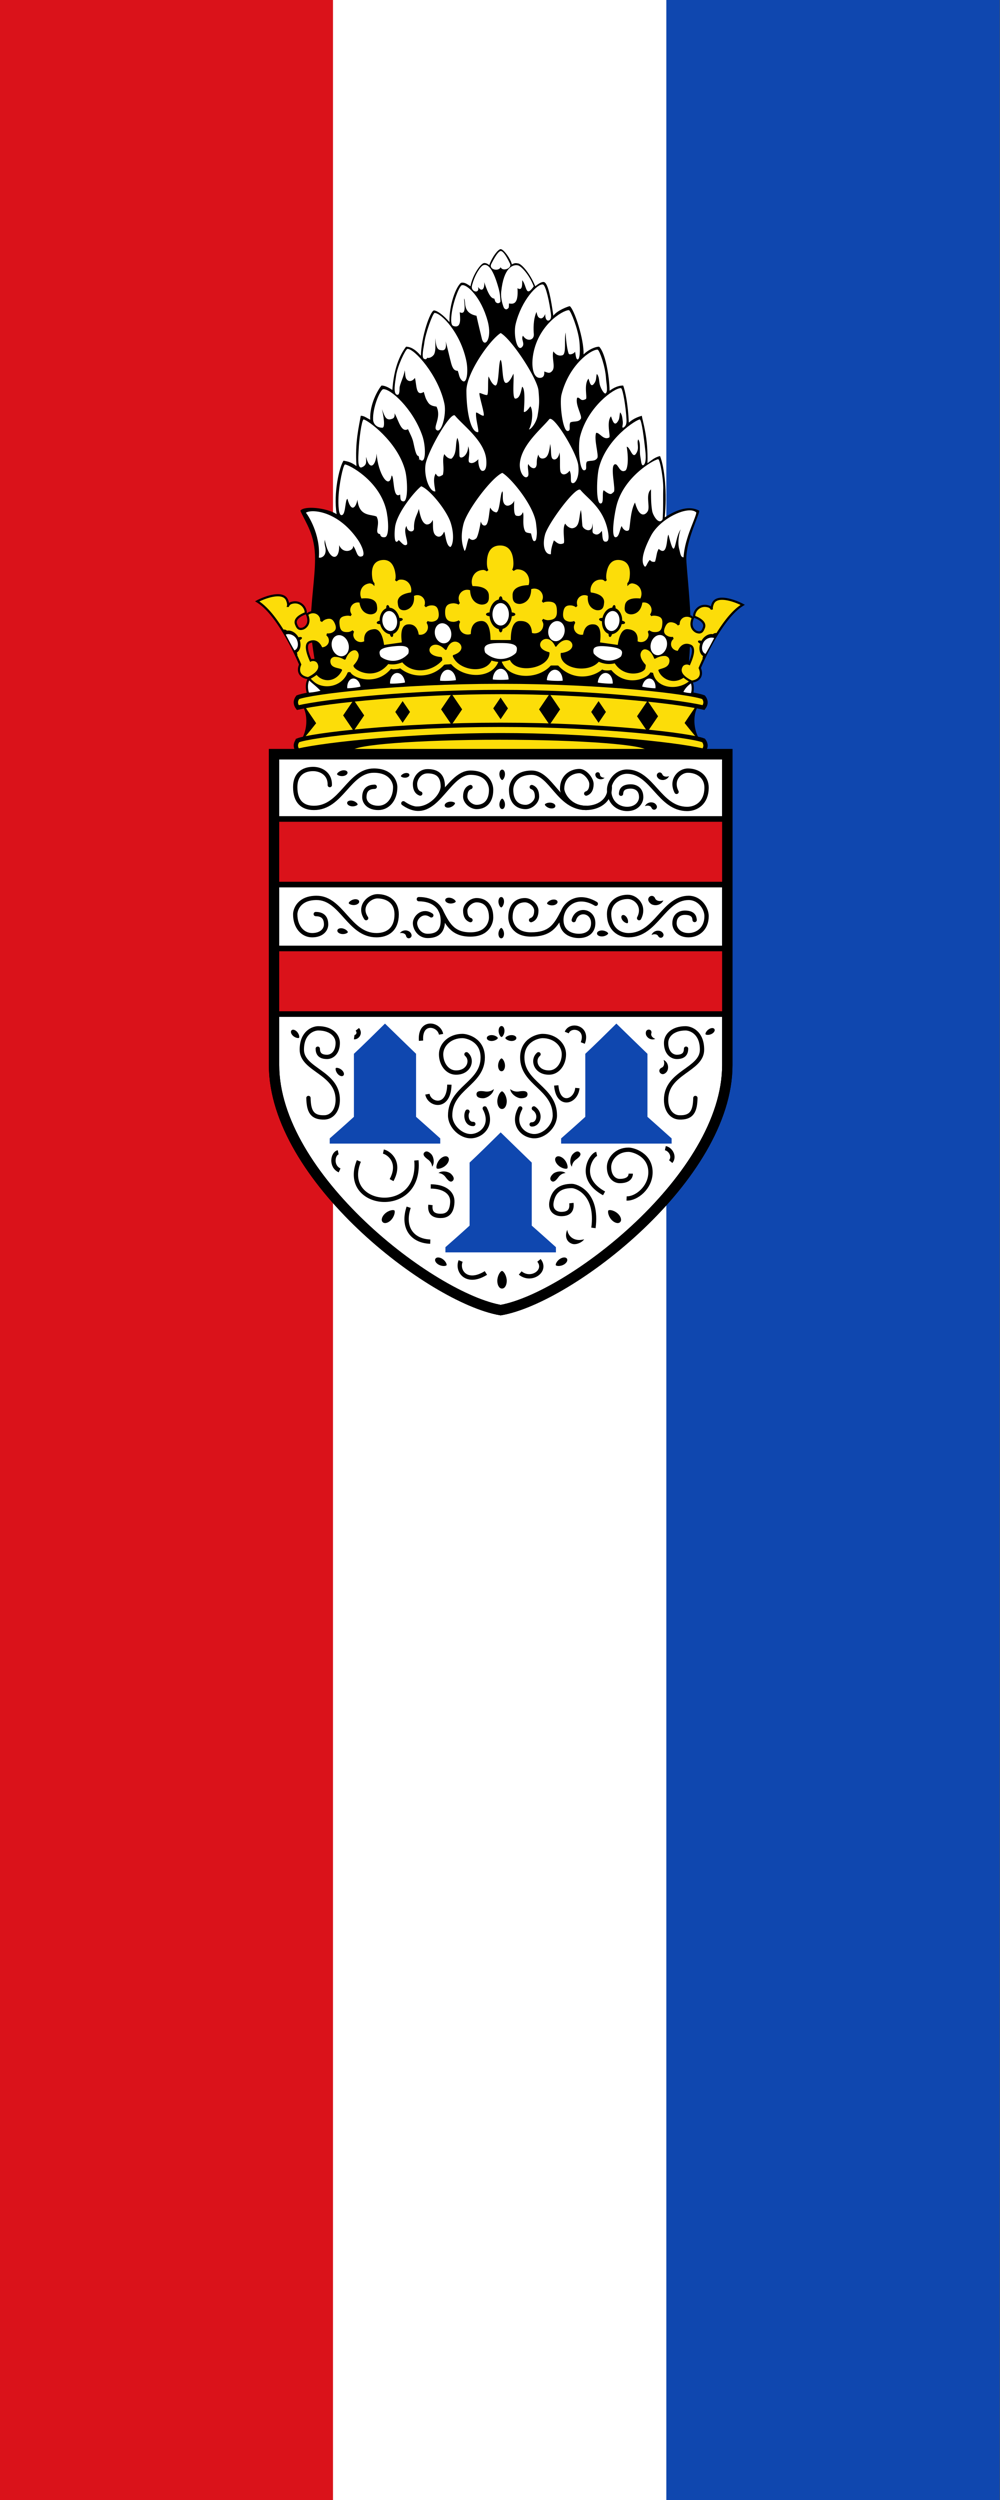 <svg xmlns="http://www.w3.org/2000/svg" width="200" height="500"><rect width="100%" height="100%" fill="#333333" stroke="none"/><defs><clipPath id="a" clipPathUnits="userSpaceOnUse"><path d="M93.071 643.465h53.859v113.386H93.071Z"/></clipPath></defs><path d="M-20836.602-21914.02h200v500h-200z" style="opacity:1;fill:#fff;stroke:none;stroke-width:2;stroke-linejoin:round" transform="matrix(1 0 0 1 20836.534 21914.02)"/><path d="M-20703.268-21914.02h66.667v500h-66.667z" style="opacity:1;fill:#0f47af;stroke:none;stroke-width:2;stroke-linejoin:round" transform="matrix(1 0 0 1 20836.534 21914.02)"/><path d="M-20836.602-21914.02h66.667v500h-66.667z" style="opacity:1;fill:#da121a;stroke:none;stroke-width:2;stroke-linejoin:round" transform="matrix(1 0 0 1 20836.534 21914.02)"/><g clip-path="url(#a)" transform="matrix(1.896 0 0 -1.896 -127.305 1484.179)"><path d="M100.833 708.703c0 2.524-.911 5.934-.911 8.197 0 2.262.456 4.969.456 6.94 0 2.57-.933 3.695-1.55 5.08.365.55 2.748.33 3.826-.363-.36 2.228.294 5.013.729 5.646.279-.068.716-.082 1.364-.573-.177 2.57.275 4.217.45 5.309.333 0 .589-.2 1-.424-.084 1.694.879 3.258 1.193 3.612.3 0 .69-.158 1.142-.472.154 2.233.752 3.646 1.445 4.57.4 0 .935-.215 1.562-.964.059 2.079.964 4.653 1.369 4.789.35 0 1.02-.508 1.648-1.234-.04 1.765.645 3.657 1.213 4.149.375.079.628-.126 1.002-.365.233 1.215 1.05 2.339 1.39 2.437.123.04.38-.017.593-.214.33.947.964 1.693 1.204 1.693.326-.01 1.08-1.071 1.178-1.612.379.214.519.106.637.106.359 0 1.298-1.067 1.828-2.41.233.165.633.49.908.448.466-.083.773-1.906 1.004-3.553.434.576 1.54.968 1.73 1.007.474-.326 1.515-3.48 1.458-5.095.447.45 1.17.818 1.642.818.648-.637 1.07-3.018 1.104-4.644.29.2.779.546 1.435.546.202-.546.515-1.958.592-3.912.5.444.999.61 1.37.724.117-.72.679-2.277.599-5.008.39.272.73.619 1.323.759.496-1.23.749-3.951.496-6.471 1.316.864 2.617 1.267 3.643.702.03-.402-1.366-3.06-1.366-5.081 0-.723.455-4.786.455-6.94 0-1.558-.21-6.907-.91-8.197-2.807.006-35.966.006-38.251 0" style="fill:#000;fill-opacity:1;fill-rule:evenodd;stroke:none"/><path d="M117.555 737.206c-.785-.008-1.211 2.261-1.211 4.375 0 1.851 2.43 5.324 3.614 6.085 1.184-.687 3.888-4.829 3.99-6.085.083-1.002.119-1.367-.098-2.643-.12-.7-.666-1.423-.91-1.448.449.831.41 2.188.142 2.444-.166-.269-.5-.665-.68-.589-.011.205.232 2.391-.177 2.66-.126-.424-.216-1.28-.744-1.26-.34.134-.082 2.302-.184 2.631-.155-.37-.466-.977-.772-.977-.45 0-.32 2.061-.567 2.437-.253-.196-.15-2.71-.56-2.71-.343.097-.576.667-.713.962-.117-.458.024-1.966-.181-1.966-.24 0-.627.205-.76.217-.186.001.626-2.4.393-2.4-.226 0-.603.344-.767.344-.107-.578.379-2.085.185-2.077M116.144 724.69c-.183.458-.489 1.317-.11 2.827.361 1.436 2.955 4.884 4.093 5.397.901-.513 3.343-3.453 3.563-5.342.093-.8.097-.974.073-1.213-.028-.278-.048-.662-.269-.646-.159 0-.241.403-.332.807-.294.073-.484.058-.609.206-.373.644-.083 1.73-.257 2.038-.128-.312-.279-.463-.692-.37-.339.108-.206 1.32-.222 1.589-.113-.366-.584-.606-.822-.513-.554.214-.3 1.189-.412 1.494-.252-.157-.262-2.222-.671-2.222-.344.078-.486.273-.623.509-.116-.366-.137-1.704-.485-1.87-.269-.095-.425.118-.506.41-.121-.735-.301-1.556-.475-1.777-.337-.295-.577-.16-.767.015-.159-.111-.312-1.358-.477-1.34M114.66 725.096c.253.19.444 1.214.03 2.539-.391 1.259-2.16 3.496-3.114 3.867-.69-.53-2.57-2.818-2.76-4.312-.091-.72-.095-2.031.38-1.366.26-.19.608-.76.893-.443.095.348-.443 1.428-.063 1.935.063-.704.805-.736.79-.253-.031 1.05.38 1.458.507 2.059.127-.601.285-1.487.798-1.646.19-.031.507.063.665.475.095-.475-.127-1.431.443-1.716.337-.168.6.095.759.475.136-.087.178-1.51.672-1.614M113.07 730.964c-.538-.127-1.22 1.416-1.044 2.792.168 1.309 2.633 5.647 3.108 5.204.823-1.013 3.108-2.665 3.298-4.603.077-.79-.065-1.272-.41-1.234-.286.032-.469.77-.413 1.234-.223-.232-.652-.578-.988-.316-.154.326.19.925-.095 1.684 0-1.083-.902-1.471-.918-.988-.03 1.02.008 1.304-.22 1.874-.254-.696 0-1.614-.602-2.191-.182-.064-.539.097-.767.475-.285-.57.032-1.424-.158-2.184-.443-.284-.538-.22-.76.127-.252-.443-.189-.956-.03-1.874M127.446 731.878c.3-.26.87.489.694 1.865-.168 1.308-2.575 5.283-3.05 4.84-.823-1.013-2.91-2.684-3.105-4.621-.104-1.027.543-1.821.849-1.4.166.228-.124 1.057.052 1.285.114-.321.628-.654.809-.27.155.333-.047.516.238 1.275.113-.53.53-.463.736-.342.352.208.455.912.507 1.452.156-.664.009-1.427.3-1.597.25-.144.61.11.685.716.114-.633-.015-1.804.125-2.094.208-.433.71-.191.933.156.258-.415.055-1.117.227-1.265M125.256 724.334c-.598-.072-.945.839-.62 2.059.306 1.16 3.258 5.162 3.733 4.727.8-.972 2.47-1.937 2.914-4.435.125-.707.05-1.086-.324-1.024-.308.05-.253.696-.33 1.139-.322-.443-.593-.493-.934-.232-.136.304.058.39-.073 1.045.09-1.207-1.006-.691-1.046-.257-.086.92-.057 1.098-.155 1.639-.233-.754-.075-1.781-.864-1.917-.204-.044-.579.129-.79.486-.365-.49.02-1.988-.18-2.083-.51-.221-.754.146-1.016.31-.138-.383-.315-.858-.315-1.457M135.156 723.03c-.622.658.226 2.433.657 3.25.997 1.892 3.997 3.228 4.778 2.458.023-.25-.598-1.595-.894-2.548-.204-.657-.362-1.2-.453-2.185-.317 0-.337.452-.453.87-.181.658-.042 1.577.159 2.085-.725-1.052-.521-3.68-1.292-.566-.226-.226-.045-2.401-1.03-1.495-.25-.453-.181-.634-.384-1.347a.464.464 0 0 0-.544.182c-.29-.276-.387-.793-.544-.703M132.1 726.122c-.546-.066-.146 2.442.08 3.338.795 3.142 4.086 4.916 4.404 4.894.204-.113.56-2.186.52-3.182-.026-.688.023-2.117-.067-3.159-.385-.657-1.005.411-1.088.838-.136.702-.136 1.596-.136 2.321-.611-.544-.068-1.823-.34-2.298-.252-.443-.893-.748-1.346.916-.544-.984-.5-2.784-.657-2.92-.227-.194-.59.022-.748.44-.21-.34-.25-1.143-.622-1.188" style="fill:#fff;fill-opacity:1;fill-rule:evenodd;stroke:none"/><path d="M130.515 729.682c-.546-.066-.421 2.857-.194 3.753.794 3.142 4.002 5.135 4.319 5.113.204-.114.433-2.016.577-3.29.077-.683.078-1.379-.227-1.546-.212-.027-.212.462-.295.89-.136.701.076 1.384-.222 1.847-.222-.388.195-.899-.25-1.526-.381-.539-.61.721-.971.75.25-1.544.045-2.416-.14-2.516-.61-.333-.752.75-1.098.666-.583-.138.145-2.753-.14-2.93-.221-.14-.221-.473-1.053.193-.21-.34.067-1.359-.306-1.404" style="fill:#fff;fill-opacity:1;fill-rule:evenodd;stroke:none"/><path d="M128.777 733.185c-.546-.066-.67 2.662-.444 3.558.794 3.142 3.625 5.152 4.32 5.113.203-.113.511-2.009.576-3.29.023-.435-.033-.712-.338-.879-.21-.028-.005.234-.056.666-.055.472-.083.722-.277.944-.112-.444-.007-.683-.322-1.066-.334-.405-.528.344-.639.65-.527-.639-.01-2.137-.194-2.238-.61-.333-1.03.572-1.377.49-.25-.684.3-2.356.128-2.644-.25-.416-.71-.222-1.099-.388-.209-.342.095-.87-.278-.916" style="fill:#fff;fill-opacity:1;fill-rule:evenodd;stroke:none"/><path d="M127.04 737.327c-.546-.067-.893 2.95-.666 3.847.794 3.142 3.125 4.78 3.819 4.74.204-.113.812-1.777.877-3.058.022-.435.25-1.404-.055-1.571-.211-.028-.588.695-.64 1.127-.054.472-.082.722-.276.944-.111-.444-.007-.683-.322-1.066-.333-.405-.444.26-.555.566-.528-.638-.094-2.054-.278-2.154-.611-.333-.57.22-.916.139-.25-.683.56-1.922.389-2.21-.25-.416-.711-.222-1.1-.388-.208-.341.096-.871-.277-.916" style="fill:#fff;fill-opacity:1;fill-rule:evenodd;stroke:none"/><path d="M124.164 742.939c-.777-.084-.971 1.138-.805 2.293.463 3.207 3.105 4.839 3.8 4.849.211-.099.936-1.938 1.091-3.212.052-.432.154-1.8-.139-1.987-.209-.043-.225.394-.305.821-.091-.218-.609-.404-.683-.194-.167.472-.304 1.601-.31 2.213-.191-.689.12-2.285-.356-2.407-.216-.055-.583-.083-.944.416-.189-.649.22-1.602-.083-2.015-.306-.416-.555-.195-.878-.111.028-.25.007-.624-.388-.666" style="fill:#fff;fill-opacity:1;fill-rule:evenodd;stroke:none"/><path d="M122.27 746.26c-.55-.778-1.005 1.214-.732 2.349.61 2.542 2.338 4.313 2.881 4.173.3-.078.69-1.875.844-3.148.052-.433-.082-.603-.25-.655-.208-.042-.373.213-.353.695-.09-.22-.262-.496-.482-.462-.26.04-.359.25-.442.683-.362-.824-.324-1.848-.282-2.33.061-.682-.723-.863-1.145-.18-.24-.362.201-.784-.04-1.125" style="fill:#fff;fill-opacity:1;fill-rule:evenodd;stroke:none"/><path d="M120.693 750.228c-.124-.128-.34-.064-.43.18-.053.143-.325.852-.25 1.6.26 2.601 1.253 2.926 1.796 2.786.3-.077 1.156-.94 1.638-2.205-.871-1.242-.71 0-1.21.651-.031-.29.08-1.216-.506-.845.106-1.606-.361-1.719-.893-1.606-.016-.564-.05-.462-.145-.56M119.529 750.852c.129-.096.427-.027.403.206-.026.268-.017.687-.198 1.34-.668 2.408-1.27 2.564-1.625 2.417-.258-.107-.881-.948-1.182-2.16-.158-.639.838-.927.65-.122.402-.644.718-.143.644.505.478-1.478.794-1.73 1.065-1.74.113-.387.144-.372.243-.446" style="fill:#fff;fill-opacity:1;fill-rule:evenodd;stroke:none"/><path d="M117.963 747.102c.248-1.087 1.15-.124.621 1.825-.683 2.524-2.183 3.922-2.725 3.78-.3-.076-1.12-2.232-1.12-3.653 0-.436.082-.603.25-.655.901-.28.672.977.652 1.46.777-.373.435 1.048.466 1.452.217-.342-.217-1.514 1.297-1.825.248-1.118.466-1.976.56-2.384" style="fill:#fff;fill-opacity:1;fill-rule:evenodd;stroke:none"/><path d="M115.848 742.682c.542-.563.724.924.483 2.065-.635 3.002-2.65 5.02-3.345 5.042-.213-.096-.968-2.158-1.09-3.203-.05-.433-.332-1.497-.017-1.647.218-.104.242-.004.338.117.298-.095.67.216.747.425.175.469.08 1.027.097 1.639.06-.747.161-1.265.626-1.265.073 0 .64-.193.47.939.178-.651.437-1.798.571-2.293.168-.626.361-.82.698-.82.145-.325.121-.686.422-1M113.15 737.472c.543-.564 1.114 1.594.872 2.736-.634 3-3.18 5.837-3.912 5.785-.213-.095-1.071-1.856-1.193-2.902-.051-.432-.384-1.925.157-1.943.24-.007.21.56.217.715.018.419.488 1.28.54 1.873.088-.348-.017-.875.366-1.088.157-.087.436-.088.715.279.19-.662.07-2.03.932-1.472.174-.568.17-.676.453-1.108.244-.374.61-.392.889-.445.54-1.071-.336-2.117-.035-2.43" style="fill:#fff;fill-opacity:1;fill-rule:evenodd;stroke:none"/><path d="M111.482 734.285c.606-.493.597 1.423.219 2.527-.996 2.901-3.44 5.063-4.161 4.922-.337-.15-1.093-1.936-1.04-3.209.017-.435.37-.849.977-.849.339 0 .113 1.31-.044 1.955.26-.662.39-1.244 1.02-1.034.129.043.368.098.315.603.44-.802.702-2.082 1.412-1.676.242-.542.455-.908.558-1.368.175-.78.286-1.459.569-1.477.219-.864-.162-.12.175-.394" style="fill:#fff;fill-opacity:1;fill-rule:evenodd;stroke:none"/><path d="M109.683 729.905c.546-.067.439 2.311.213 3.208-.794 3.142-4.088 5.457-4.405 5.434-.204-.113-.47-2.068-.523-3.35-.031-.718-.131-1.912.364-1.689.607.273.395.698.425 1.093.395-1.579 1.052-.892 1.113.353.15-2.156 1.336-3.926 1.579-2.327.304.03.09-2.57.9-1.993.06-.365-.04-.684.334-.729M107.72 726.123c.548.047.378 2.046.152 2.942-.794 3.142-4.027 4.76-4.344 4.736-.204-.113-.621-2.129-.675-3.41-.031-.719-.033-2.194.425-1.903.334.213.273 1.617.516 1.688.414-1.518.9-.91 1.052-.09.185-1.794 1.356-1.51 2.009-1.772.479-.784-.31-1.796.379-1.857.06-.365.357-.345.486-.334M105.358 724.12c.303.126.051.988-.474 1.749-2.152 3.12-4.95 3.23-5.473 2.838.198-.198 1.565-2.281 1.367-4.733.238-.06.737.129.717.822-.01.396-.173.524-.09 1.069.395-2.26 1.583-2.351 1.511-.57.442-1.034 1.595-.572 1.47-.074.4-.448.371-1.347.972-1.1M120.946 754.978c-.543 1.144-.835 1.339-.974 1.339s-.425-.207-1.005-1.363c-.295-.588.757-.844.99-.345.2-.5 1.218-.114.99.368" style="fill:#fff;fill-opacity:1;fill-rule:evenodd;stroke:none"/><path d="M98.448 703.665c0 1.241 9.582 2.248 21.402 2.248s21.402-1.007 21.402-2.248c0-1.242-9.582-2.248-21.402-2.248s-21.402 1.006-21.402 2.248" style="fill:#000;fill-opacity:1;fill-rule:nonzero;stroke:none"/><path d="M98.448 703.665c0 1.241 9.582 2.248 21.402 2.248s21.402-1.007 21.402-2.248c0-1.242-9.582-2.248-21.402-2.248s-21.402 1.006-21.402 2.248z" style="fill:none;stroke:#000;stroke-width:.321;stroke-linecap:butt;stroke-linejoin:miter;stroke-miterlimit:3.864;stroke-dasharray:none;stroke-opacity:1"/><path d="M104.248 703.665c0 .662 6.985 1.198 15.602 1.198 8.616 0 15.602-.536 15.602-1.198 0-.662-6.986-1.198-15.602-1.198-8.617 0-15.602.536-15.602 1.198" style="fill:#fcdd09;fill-opacity:1;fill-rule:nonzero;stroke:none"/><path d="M104.248 703.665c0 .662 6.985 1.198 15.602 1.198 8.616 0 15.602-.536 15.602-1.198 0-.662-6.986-1.198-15.602-1.198-8.617 0-15.602.536-15.602 1.198z" style="fill:none;stroke:#000;stroke-width:.2;stroke-linecap:butt;stroke-linejoin:miter;stroke-miterlimit:3.864;stroke-dasharray:none;stroke-opacity:1"/><path d="M119.958 710.349c9.107 0 20.728-1.403 21.175-1.464-1.139-.841-1.139-3.28 0-4.553-1.139.54-13.889 1.463-21.175 1.463-7.286 0-18.215-.923-21.174-1.463 1.138 1.463.965 3.712 0 4.492 1.138.515 13.889 1.525 21.174 1.525" style="fill:#fcdd09;fill-opacity:1;fill-rule:evenodd;stroke:none"/><path d="M119.958 710.349c9.107 0 20.728-1.403 21.175-1.464-1.139-.841-1.139-3.28 0-4.553-1.139.54-13.889 1.463-21.175 1.463-7.286 0-18.215-.923-21.174-1.463 1.138 1.463.965 3.712 0 4.492 1.138.515 13.889 1.525 21.174 1.525z" style="fill:none;stroke:#000;stroke-width:.228;stroke-linecap:butt;stroke-linejoin:miter;stroke-miterlimit:3.864;stroke-dasharray:none;stroke-opacity:1"/><path d="M98.556 709.243c1.366.546 10.474 1.648 21.402 1.648 10.929 0 20.036-1.102 21.404-1.648.272-.36.272-.722-.001-1.087-3.153.728-12.295 1.642-21.403 1.642-9.107 0-18.215-.914-21.402-1.642-.271.365-.271.726 0 1.087" style="fill:#fcdd09;fill-opacity:1;fill-rule:evenodd;stroke:none"/><path d="M98.556 709.243c1.366.546 10.474 1.648 21.402 1.648 10.929 0 20.036-1.102 21.404-1.648.272-.36.272-.722-.001-1.087-3.153.728-12.295 1.642-21.403 1.642-9.107 0-18.215-.914-21.402-1.642-.271.365-.271.726 0 1.087z" style="fill:none;stroke:#000;stroke-width:.455;stroke-linecap:butt;stroke-linejoin:miter;stroke-miterlimit:3.864;stroke-dasharray:none;stroke-opacity:1"/><path d="M98.556 704.69c1.366.546 10.474 1.647 21.402 1.647 10.929 0 20.036-1.1 21.404-1.648.272-.36.272-.722-.001-1.087-3.153.73-12.295 1.642-21.403 1.642-9.107 0-18.215-.913-21.402-1.642-.271.365-.271.726 0 1.087" style="fill:#fcdd09;fill-opacity:1;fill-rule:evenodd;stroke:none"/><path d="M98.556 704.69c1.366.546 10.474 1.647 21.402 1.647 10.929 0 20.036-1.1 21.404-1.648.272-.36.272-.722-.001-1.087-3.153.73-12.295 1.642-21.403 1.642-9.107 0-18.215-.913-21.402-1.642-.271.365-.271.726 0 1.087z" style="fill:none;stroke:#000;stroke-width:.455;stroke-linecap:butt;stroke-linejoin:miter;stroke-miterlimit:3.864;stroke-dasharray:none;stroke-opacity:1"/><path d="m119.174 708.072.776 1.143.776-1.143-.776-1.143zM129.508 707.694l.776 1.143.776-1.143-.776-1.143zM134.342 707.239l1.109 1.633 1.109-1.633-1.11-1.633zM113.674 707.968l1.11 1.633 1.108-1.633-1.109-1.633zM108.84 707.694l.776 1.143.776-1.143-.776-1.143zM103.34 707.33l1.11 1.633 1.109-1.633-1.11-1.633zM100.493 706.505s-.796-1.008-1.333-1.633c.537 1.092.682 2.097.116 3.429.74-1.076 1.217-1.797 1.217-1.797M139.357 706.53s.705 1.073 1.186 1.743c-.44-1.135-.497-2.15.183-3.426-.83 1.007-1.37 1.683-1.37 1.683M124.008 707.968l1.11 1.633 1.108-1.633-1.109-1.633z" style="fill:#000;fill-opacity:1;fill-rule:evenodd;stroke:none"/><path d="M100.566 711.76a5.992 5.992 0 0 0-.807-.515c.985-1.456 3.434-1.226 4.15.537.065.002.055-.017.123.004.392-.687 2.84-1.477 4.394.335.108-.08.722-.024.911.053a3.464 3.464 0 0 1 4.72.391c.242.043.403.017.622.06 1.466-1.606 4.535-1.569 5.186.445-.326.02-.803.117-.93.197-.55-1.475-3.317-1.125-3.916.33 2.155.705-.066 2.8-.856.755-1.552 1.613-2.949-.807-.51-.974.033-.17.012-.088.028-.194-1.082-1.2-3.085-1.372-4.065-.12-.575-.233-1.02-.296-1.564-.194-1.42-1.826-3.449-.669-3.508-.303.378.401.578.823.55 1.16-.02.231-.217.643-.62.586-.529-.074-.835-.64-.97-.989-.512.28-.789.293-1.104.298-.3-.06-.574-.27-.512-.707.097-.69.885-.666 1.22-.815-.597-1.162-1.91-1.215-2.542-.34" style="fill:#fcdd09;fill-opacity:1;fill-rule:evenodd;stroke:none"/><path d="M100.566 711.76a5.992 5.992 0 0 0-.807-.515c.985-1.456 3.434-1.226 4.15.537.065.002.055-.017.123.004.392-.687 2.84-1.477 4.394.335.108-.08.722-.024.911.053a3.464 3.464 0 0 1 4.72.391c.242.043.403.017.622.06 1.466-1.606 4.535-1.569 5.186.445-.326.02-.803.117-.93.197-.55-1.475-3.317-1.125-3.916.33 2.155.705-.066 2.8-.856.755-1.552 1.613-2.949-.807-.51-.974.033-.17.012-.088.028-.194-1.082-1.2-3.085-1.372-4.065-.12-.575-.233-1.02-.296-1.564-.194-1.42-1.826-3.449-.669-3.508-.303.378.401.578.823.55 1.16-.02.231-.217.643-.62.586-.529-.074-.835-.64-.97-.989-.512.28-.789.293-1.104.298-.3-.06-.574-.27-.512-.707.097-.69.885-.666 1.22-.815-.597-1.162-1.91-1.215-2.542-.34z" style="fill:none;stroke:#000;stroke-width:.228;stroke-linecap:butt;stroke-linejoin:round;stroke-miterlimit:3.864;stroke-dasharray:none;stroke-opacity:1"/><path d="M139.3 711.442c.228-.205.467-.33.66-.5-1.224-1.13-3.636-.894-3.991.808-.074.012-.105.02-.178.035-.356-.703-2.644-1.566-4.198.247-.25-.067-.784-.05-.911.053-.945-.8-3.058-1.29-4.697.43-.248 0-.488 0-.704-.002-1.465-1.606-4.672-1.458-5.323.557.326.02.89.148 1.018.227.547-1.559 4.052-.959 4.052.63-2.2.552-.18 2.716.75.733 1.36 1.842 3.013-.49.593-.826 0-.202-.004.173-.004-.07 0-1.503 2.939-1.922 3.919-.67a2.436 2.436 0 0 1 1.74-.178c1.036-1.669 3.12-1.052 3.12-.538.017.095.036.112.033.251-.38.401-.578.824-.55 1.16.02.231.217.644.622.587.527-.075.833-.64.968-.989.51.28.789.292 1.104.297.3-.059.573-.269.512-.707-.097-.69-.825-.739-1.16-.888.269-.79 1.484-1.522 2.625-.648" style="fill:#fcdd09;fill-opacity:1;fill-rule:evenodd;stroke:none"/><path d="M139.3 711.442c.228-.205.467-.33.66-.5-1.224-1.13-3.636-.894-3.991.808-.074.012-.105.02-.178.035-.356-.703-2.644-1.566-4.198.247-.25-.067-.784-.05-.911.053-.945-.8-3.058-1.29-4.697.43-.248 0-.488 0-.704-.002-1.465-1.606-4.672-1.458-5.323.557.326.02.89.148 1.018.227.547-1.559 4.052-.959 4.052.63-2.2.552-.18 2.716.75.733 1.36 1.842 3.013-.49.593-.826 0-.202-.004.173-.004-.07 0-1.503 2.939-1.922 3.919-.67a2.436 2.436 0 0 1 1.74-.178c1.036-1.669 3.12-1.052 3.12-.538.017.095.036.112.033.251-.38.401-.578.824-.55 1.16.02.231.217.644.622.587.527-.075.833-.64.968-.989.51.28.789.292 1.104.297.3-.059.573-.269.512-.707-.097-.69-.825-.739-1.16-.888.269-.79 1.484-1.522 2.625-.648z" style="fill:none;stroke:#000;stroke-width:.161;stroke-linecap:butt;stroke-linejoin:round;stroke-miterlimit:3.864;stroke-dasharray:none;stroke-opacity:1"/><path d="M118.137 714.442c.09.547.866.636 1.821.636.957 0 1.73-.09 1.822-.636a1.12 1.12 0 0 0-.092-.547c-.058-.12-.73-.727-1.73-.727-1.005 0-1.697.66-1.73.727a1.135 1.135 0 0 0-.091.547" style="fill:#fff;fill-opacity:1;fill-rule:evenodd;stroke:none"/><path d="M118.137 714.442c.09.547.866.636 1.821.636.957 0 1.73-.09 1.822-.636a1.12 1.12 0 0 0-.092-.547c-.058-.12-.73-.727-1.73-.727-1.005 0-1.697.66-1.73.727a1.135 1.135 0 0 0-.091.547z" style="fill:none;stroke:#000;stroke-width:.228;stroke-linecap:butt;stroke-linejoin:miter;stroke-miterlimit:3.864;stroke-dasharray:none;stroke-opacity:1"/><path d="M117.954 717.172c-.273 0-1.05-.046-1.029-1.323-.477-.273-1.446-.025-1.464.967 0 .062.058.381.147.462-.164-.137-.54-.192-.565-.192-.856-.015-1.05.511-1.059 1.074-.01.62.165 1.096 1.021 1.111.051.001.414-.033.578-.172-.095.076-.169.434-.17.496a1.021 1.021 0 0 0 1.43 1.016c.024-1.453 1.091-1.48 1.131-1.479.69.021.63.521.623.85-.008.445-.389.893-1.673.871-.347.632-.034 1.913 1.226 1.935.08.001.324-.08.426-.197-.174.217-.183.714-.183.747-.025 1.42.593 2.015 1.475 2.03.881.015 1.523-.558 1.548-1.977.001-.067.01-.537-.162-.756.1.122.348.213.426.214 1.26.022 1.616-1.247 1.291-1.89-1.284-.023-1.65-.485-1.642-.929.006-.329-.038-.83.652-.828.04 0 1.106.064 1.08 1.517a1.021 1.021 0 0 0 1.464-.965c.001-.062-.062-.382-.153-.46.158.144.52.15.572.151.95.016 1.05-.503 1.06-1.14.01-.546-.152-1.03-1.102-1.047-.024 0-.354.042-.522.173.091-.077.192-.394.193-.456.017-.992-.942-1.274-1.429-1.017-.022 1.276-.91 1.214-1.183 1.214-.82 0-.828-1.548-.82-2.003-.182-.004-2.185.003-2.367 0-.006.454 0 2.003-.82 2.003" style="fill:#fcdd09;fill-opacity:1;fill-rule:nonzero;stroke:none"/><path d="M117.954 717.172c-.273 0-1.05-.046-1.029-1.323-.477-.273-1.446-.025-1.464.967 0 .062.058.381.147.462-.164-.137-.54-.192-.565-.192-.856-.015-1.05.511-1.059 1.074-.01.62.165 1.096 1.021 1.111.051.001.414-.033.578-.172-.095.076-.169.434-.17.496a1.021 1.021 0 0 0 1.43 1.016c.024-1.453 1.091-1.48 1.131-1.479.69.021.63.521.623.85-.008.445-.389.893-1.673.871-.347.632-.034 1.913 1.226 1.935.08.001.324-.08.426-.197-.174.217-.183.714-.183.747-.025 1.42.593 2.015 1.475 2.03.881.015 1.523-.558 1.548-1.977.001-.067.01-.537-.162-.756.1.122.348.213.426.214 1.26.022 1.616-1.247 1.291-1.89-1.284-.023-1.65-.485-1.642-.929.006-.329-.038-.83.652-.828.04 0 1.106.064 1.08 1.517a1.021 1.021 0 0 0 1.464-.965c.001-.062-.062-.382-.153-.46.158.144.52.15.572.151.95.016 1.05-.503 1.06-1.14.01-.546-.152-1.03-1.102-1.047-.024 0-.354.042-.522.173.091-.077.192-.394.193-.456.017-.992-.942-1.274-1.429-1.017-.022 1.276-.91 1.214-1.183 1.214-.82 0-.828-1.548-.82-2.003-.182-.004-2.185.003-2.367 0-.006.454 0 2.003-.82 2.003z" style="fill:none;stroke:#000;stroke-width:.228;stroke-linecap:butt;stroke-linejoin:miter;stroke-miterlimit:3.864;stroke-dasharray:none;stroke-opacity:1"/><path d="M119.758 719.495c0 .22.09.4.2.4.11 0 .2-.18.2-.4 0-.221-.09-.401-.2-.401-.11 0-.2.18-.2.4M119.758 716.49c0 .22.09.4.2.4.11 0 .2-.18.2-.4 0-.221-.09-.401-.2-.401-.11 0-.2.18-.2.4M118.41 717.992c0 .111.18.2.4.2.222 0 .402-.089.402-.2 0-.11-.18-.2-.401-.2-.221 0-.401.09-.401.2M120.705 717.992c0 .111.18.2.4.2.222 0 .402-.089.402-.2 0-.11-.18-.2-.401-.2-.221 0-.401.09-.401.2" style="fill:#000;fill-opacity:1;fill-rule:nonzero;stroke:none"/><path d="M118.774 717.995c0 .87.516 1.576 1.151 1.576.637 0 1.217-.706 1.217-1.576 0-.87-.58-1.576-1.217-1.576-.635 0-1.151.706-1.151 1.576" style="fill:#000;fill-opacity:1;fill-rule:evenodd;stroke:none"/><path d="M119.093 717.995c0 .654.387 1.184.865 1.184s.865-.53.865-1.184c0-.654-.387-1.184-.865-1.184s-.865.53-.865 1.184M129.638 714.312c.132.478.83.485 1.68.395.85-.09 1.53-.24 1.56-.736a1 1 0 0 0-.132-.478c-.064-.101-.717-.578-1.607-.484-.894.093-1.448.746-1.471.808a1.002 1.002 0 0 0-.03.495" style="fill:#fff;fill-opacity:1;fill-rule:evenodd;stroke:none"/><path d="M129.638 714.312c.132.478.83.485 1.68.395.85-.09 1.53-.24 1.56-.736a1 1 0 0 0-.132-.478c-.064-.101-.717-.578-1.607-.484-.894.093-1.448.746-1.471.808a1.002 1.002 0 0 0-.03.495z" style="fill:none;stroke:#000;stroke-width:.228;stroke-linecap:butt;stroke-linejoin:miter;stroke-miterlimit:3.864;stroke-dasharray:none;stroke-opacity:1"/><path d="M129.833 716.81c-.242.033-.937.09-1.076-1.045a.914.914 0 0 0-1.176 1.038c.007.055.098.331.187.391-.162-.1-.502-.102-.524-.099-.76.093-.866.583-.805 1.084.068.55.283.95 1.043.857.046-.006.363-.08.49-.225-.073.08-.095.405-.088.46a.913.913 0 0 0 1.392.722c-.158-1.29.784-1.447.819-1.45.614-.068.622.382.658.674.048.396-.234.841-1.374.981-.23.602.208 1.698 1.327 1.56a.679.679 0 0 0 .353-.227c-.128.214-.074.655-.07.685.155 1.26.777 1.71 1.559 1.614.783-.096 1.28-.684 1.126-1.944-.007-.06-.06-.477-.238-.649a.7.7 0 0 0 .404.136c1.119-.137 1.276-1.306.908-1.835-1.14.14-1.521-.223-1.57-.619-.036-.29-.137-.73.474-.813.036-.005.987-.082 1.146 1.21a.913.913 0 0 0 1.176-1.038c-.006-.055-.102-.33-.192-.39.158.108.479.07.525.064.843-.104.867-.576.798-1.142-.06-.485-.263-.894-1.107-.79-.022.003-.308.081-.441.218.07-.08.12-.373.114-.428a.913.913 0 0 0-1.392-.723c.139 1.134-.655 1.19-.897 1.223-.726.102-.925-1.268-.975-1.673-.162.02-1.936.275-2.098.295.052.403.25 1.775-.476 1.877" style="fill:#fcdd09;fill-opacity:1;fill-rule:nonzero;stroke:none"/><path d="M129.833 716.81c-.242.033-.937.09-1.076-1.045a.914.914 0 0 0-1.176 1.038c.007.055.098.331.187.391-.162-.1-.502-.102-.524-.099-.76.093-.866.583-.805 1.084.068.55.283.95 1.043.857.046-.006.363-.08.49-.225-.073.08-.095.405-.088.46a.913.913 0 0 0 1.392.722c-.158-1.29.784-1.447.819-1.45.614-.068.622.382.658.674.048.396-.234.841-1.374.981-.23.602.208 1.698 1.327 1.56a.679.679 0 0 0 .353-.227c-.128.214-.074.655-.07.685.155 1.26.777 1.71 1.559 1.614.783-.096 1.28-.684 1.126-1.944-.007-.06-.06-.477-.238-.649a.7.7 0 0 0 .404.136c1.119-.137 1.276-1.306.908-1.835-1.14.14-1.521-.223-1.57-.619-.036-.29-.137-.73.474-.813.036-.005.987-.082 1.146 1.21a.913.913 0 0 0 1.176-1.038c-.006-.055-.102-.33-.192-.39.158.108.479.07.525.064.843-.104.867-.576.798-1.142-.06-.485-.263-.894-1.107-.79-.022.003-.308.081-.441.218.07-.08.12-.373.114-.428a.913.913 0 0 0-1.392-.723c.139 1.134-.655 1.19-.897 1.223-.726.102-.925-1.268-.975-1.673-.162.02-1.936.275-2.098.295.052.403.25 1.775-.476 1.877z" style="fill:none;stroke:#000;stroke-width:.228;stroke-linecap:butt;stroke-linejoin:miter;stroke-miterlimit:3.864;stroke-dasharray:none;stroke-opacity:1"/><path d="M130.661 717.435c.108.771.653 1.332 1.216 1.252.564-.079.99-.776.881-1.547-.108-.77-.71-1.323-1.273-1.244-.563.08-.932.768-.824 1.54" style="fill:#000;fill-opacity:1;fill-rule:evenodd;stroke:none"/><path d="M132.37 717.193c.015.098.185.155.38.128.197-.028.345-.13.33-.228-.013-.098-.183-.155-.38-.127-.195.027-.342.129-.33.227m-.651 1.449c.028.196.13.344.228.33.098-.014.155-.184.127-.38-.027-.196-.13-.344-.227-.33-.098.014-.155.184-.128.38m-.374-2.662c.028.196.129.344.227.33.098-.014.155-.184.128-.38-.027-.196-.13-.344-.227-.33-.098.014-.155.184-.128.38m-1.007 1.499c.014.098.184.155.38.127.196-.027.344-.13.33-.227-.014-.098-.184-.155-.38-.128-.196.028-.344.13-.33.228" style="fill:#000;fill-opacity:1;fill-rule:nonzero;stroke:none"/><path d="M130.943 717.396c.081.579.491 1 .914.94.423-.06.7-.576.62-1.156-.083-.58-.492-1-.915-.941-.423.06-.7.578-.619 1.157M110.328 714.312c-.132.478-.83.485-1.68.395-.85-.09-1.531-.24-1.56-.736a1 1 0 0 1 .132-.478c.064-.101.717-.578 1.607-.484.894.093 1.448.746 1.47.808.065.172.053.413.03.495" style="fill:#fff;fill-opacity:1;fill-rule:evenodd;stroke:none"/><path d="M110.328 714.312c-.132.478-.83.485-1.68.395-.85-.09-1.531-.24-1.56-.736a1 1 0 0 1 .132-.478c.064-.101.717-.578 1.607-.484.894.093 1.448.746 1.47.808.065.172.053.413.03.495z" style="fill:none;stroke:#000;stroke-width:.182;stroke-linecap:butt;stroke-linejoin:miter;stroke-miterlimit:3.864;stroke-dasharray:none;stroke-opacity:1"/><path d="M110.133 716.81c.242.033.937.09 1.076-1.045a.914.914 0 0 1 1.176 1.038c-.007.055-.098.331-.187.391.162-.1.502-.102.524-.099.76.093.866.583.805 1.084-.068.55-.283.95-1.043.857-.046-.006-.363-.08-.49-.225.073.08.095.405.088.46a.913.913 0 0 1-1.392.722c.158-1.29-.784-1.447-.82-1.45-.613-.068-.621.382-.657.674-.048.396.234.841 1.374.981.229.602-.208 1.698-1.327 1.56a.679.679 0 0 1-.353-.227c.128.214.074.655.07.685-.155 1.26-.777 1.71-1.56 1.614-.782-.096-1.28-.684-1.125-1.944.007-.06.059-.477.238-.649a.7.7 0 0 1-.404.136c-1.12-.137-1.276-1.306-.908-1.835 1.14.14 1.52-.223 1.57-.619.036-.29.137-.73-.474-.813-.036-.005-.987-.082-1.146 1.21a.913.913 0 0 1-1.176-1.038c.006-.055.102-.33.192-.39-.158.108-.48.07-.525.064-.843-.104-.867-.576-.798-1.142.06-.485.263-.894 1.107-.79.022.003.308.081.44.218-.07-.08-.12-.373-.113-.428a.913.913 0 0 1 1.392-.723c-.14 1.134.655 1.19.897 1.223.726.102.925-1.268.975-1.673.162.02 1.936.275 2.098.295-.052.403-.25 1.775.476 1.877" style="fill:#fcdd09;fill-opacity:1;fill-rule:nonzero;stroke:none"/><path d="M110.133 716.81c.242.033.937.09 1.076-1.045a.914.914 0 0 1 1.176 1.038c-.007.055-.098.331-.187.391.162-.1.502-.102.524-.099.76.093.866.583.805 1.084-.068.55-.283.95-1.043.857-.046-.006-.363-.08-.49-.225.073.08.095.405.088.46a.913.913 0 0 1-1.392.722c.158-1.29-.784-1.447-.82-1.45-.613-.068-.621.382-.657.674-.048.396.234.841 1.374.981.229.602-.208 1.698-1.327 1.56a.679.679 0 0 1-.353-.227c.128.214.074.655.07.685-.155 1.26-.777 1.71-1.56 1.614-.782-.096-1.28-.684-1.125-1.944.007-.06.059-.477.238-.649a.7.7 0 0 1-.404.136c-1.12-.137-1.276-1.306-.908-1.835 1.14.14 1.52-.223 1.57-.619.036-.29.137-.73-.474-.813-.036-.005-.987-.082-1.146 1.21a.913.913 0 0 1-1.176-1.038c.006-.055.102-.33.192-.39-.158.108-.48.07-.525.064-.843-.104-.867-.576-.798-1.142.06-.485.263-.894 1.107-.79.022.003.308.081.44.218-.07-.08-.12-.373-.113-.428a.913.913 0 0 1 1.392-.723c-.14 1.134.655 1.19.897 1.223.726.102.925-1.268.975-1.673.162.02 1.936.275 2.098.295-.052.403-.25 1.775.476 1.877z" style="fill:none;stroke:#000;stroke-width:.228;stroke-linecap:butt;stroke-linejoin:miter;stroke-miterlimit:3.864;stroke-dasharray:none;stroke-opacity:1"/><path d="M109.304 717.435c-.108.771-.653 1.332-1.216 1.252-.564-.079-.99-.776-.88-1.547.107-.77.71-1.323 1.272-1.244.563.08.932.768.824 1.54" style="fill:#000;fill-opacity:1;fill-rule:evenodd;stroke:none"/><path d="M107.594 717.193c-.014.098-.184.155-.38.128-.196-.028-.344-.13-.33-.228.014-.098.184-.155.38-.127.196.027.344.129.33.227m.652 1.449c-.028.196-.13.344-.228.33-.098-.014-.155-.184-.127-.38.028-.196.13-.344.227-.33.098.014.156.184.128.38m.374-2.662c-.027.196-.129.344-.227.33-.098-.014-.155-.184-.128-.38.028-.196.13-.344.228-.33.098.014.154.184.127.38m1.007 1.499c-.014.098-.184.155-.38.127-.196-.027-.344-.13-.33-.227.014-.098.184-.155.38-.128.196.028.344.13.33.228" style="fill:#000;fill-opacity:1;fill-rule:nonzero;stroke:none"/><path d="M109.022 717.396c-.081.579-.491 1-.914.94-.423-.06-.7-.576-.62-1.156.083-.58.492-1 .915-.941.423.06.7.578.619 1.157" style="fill:#fff;fill-opacity:1;fill-rule:evenodd;stroke:none"/><path d="M102.145 714.586c-.108.614.201 1.154.692 1.207.491.053.977-.402 1.086-1.016.108-.613-.202-1.154-.693-1.207-.49-.053-.976.402-1.085 1.016M113.024 715.87c-.102.582.197 1.107.67 1.174.471.067.937-.349 1.04-.93.101-.582-.198-1.107-.67-1.174-.472-.068-.938.35-1.04.93M126.7 716.127c.082.584-.236 1.1-.71 1.15-.474.051-.925-.382-1.007-.966-.082-.585.237-1.1.71-1.15.474-.05.925.382 1.007.966M135.786 714.837c.104.587.57 1.023 1.038.972.47-.05.767-.568.663-1.155-.104-.588-.568-1.023-1.038-.972-.47.05-.767.568-.663 1.155" style="fill:#fff;fill-opacity:1;fill-rule:nonzero;stroke:none"/><path d="M119.04 711.075c0 .694.41 1.256.918 1.256.507 0 .918-.562.918-1.256 0-.104-1.836-.104-1.836 0" style="fill:#fff;fill-opacity:1;fill-rule:evenodd;stroke:none"/><path d="M119.04 711.075c0 .694.41 1.256.918 1.256.507 0 .918-.562.918-1.256 0-.104-1.836-.104-1.836 0z" style="fill:none;stroke:#000;stroke-width:.161;stroke-linecap:butt;stroke-linejoin:miter;stroke-miterlimit:3.864;stroke-dasharray:none;stroke-opacity:1"/><path d="M124.742 711.005c.024.694.455 1.241.961 1.224.507-.018.898-.595.874-1.288-.003-.103-1.839-.039-1.835.064" style="fill:#fff;fill-opacity:1;fill-rule:evenodd;stroke:none"/><path d="M124.742 711.005c.024.694.455 1.241.961 1.224.507-.018.898-.595.874-1.288-.003-.103-1.839-.039-1.835.064z" style="fill:none;stroke:#000;stroke-width:.161;stroke-linecap:butt;stroke-linejoin:miter;stroke-miterlimit:3.864;stroke-dasharray:none;stroke-opacity:1"/><path d="M130.113 710.756c.046.658.473 1.163.954 1.13.48-.034.832-.594.786-1.252-.006-.098-1.747.024-1.74.122" style="fill:#fff;fill-opacity:1;fill-rule:evenodd;stroke:none"/><path d="M130.113 710.756c.046.658.473 1.163.954 1.13.48-.034.832-.594.786-1.252-.006-.098-1.747.024-1.74.122z" style="fill:none;stroke:#000;stroke-width:.161;stroke-linecap:butt;stroke-linejoin:miter;stroke-miterlimit:3.864;stroke-dasharray:none;stroke-opacity:1"/><path d="M134.803 710.328c.072.59.48 1.023.91.971.43-.053.721-.574.648-1.162-.011-.089-1.569.103-1.558.191" style="fill:#fff;fill-opacity:1;fill-rule:evenodd;stroke:none"/><path d="M134.803 710.328c.072.59.48 1.023.91.971.43-.053.721-.574.648-1.162-.011-.089-1.569.103-1.558.191z" style="fill:none;stroke:#000;stroke-width:.161;stroke-linecap:butt;stroke-linejoin:miter;stroke-miterlimit:3.864;stroke-dasharray:none;stroke-opacity:1"/><path d="M115.321 711.005c-.024.694-.455 1.241-.962 1.224-.506-.018-.898-.595-.873-1.288.003-.103 1.84-.039 1.835.064" style="fill:#fff;fill-opacity:1;fill-rule:evenodd;stroke:none"/><path d="M115.321 711.005c-.024.694-.455 1.241-.962 1.224-.506-.018-.898-.595-.873-1.288.003-.103 1.84-.039 1.835.064z" style="fill:none;stroke:#000;stroke-width:.161;stroke-linecap:butt;stroke-linejoin:miter;stroke-miterlimit:3.864;stroke-dasharray:none;stroke-opacity:1"/><path d="M109.95 710.756c-.046.658-.473 1.163-.953 1.13-.48-.034-.833-.594-.787-1.252.007-.098 1.747.024 1.74.122" style="fill:#fff;fill-opacity:1;fill-rule:evenodd;stroke:none"/><path d="M109.95 710.756c-.046.658-.473 1.163-.953 1.13-.48-.034-.833-.594-.787-1.252.007-.098 1.747.024 1.74.122z" style="fill:none;stroke:#000;stroke-width:.161;stroke-linecap:butt;stroke-linejoin:miter;stroke-miterlimit:3.864;stroke-dasharray:none;stroke-opacity:1"/><path d="M105.26 710.328c-.071.59-.48 1.023-.91.971-.43-.053-.72-.574-.648-1.162.01-.089 1.57.103 1.559.191" style="fill:#fff;fill-opacity:1;fill-rule:evenodd;stroke:none"/><path d="M105.26 710.328c-.071.59-.48 1.023-.91.971-.43-.053-.72-.574-.648-1.162.01-.089 1.57.103 1.559.191z" style="fill:none;stroke:#000;stroke-width:.161;stroke-linecap:butt;stroke-linejoin:miter;stroke-miterlimit:3.864;stroke-dasharray:none;stroke-opacity:1"/><path d="M101.135 709.905c-.625.672-.957.844-1.375 1.275-.156-.056-.393-.789-.118-1.53.042-.114 1.576.166 1.493.255" style="fill:#fff;fill-opacity:1;fill-rule:evenodd;stroke:none"/><path d="M101.135 709.905c-.625.672-.957.844-1.375 1.275-.156-.056-.393-.789-.118-1.53.042-.114 1.576.166 1.493.255z" style="fill:none;stroke:#000;stroke-width:.228;stroke-linecap:butt;stroke-linejoin:round;stroke-miterlimit:3.864;stroke-dasharray:none;stroke-opacity:1"/><path d="M100.72 712.875c.278-.505.063-1.07-1.068-1.618-.89.125-1.152.732-.841 1.44-.22.518-2.253 5.28-4.535 6.663.595.329 2.697 1.193 3.147.133.01-.025.169-.396.105-.612a.626.626 0 0 0 .267.28c.99.38 1.659-.47 1.597-1.048-1.01-.387-1.158-.84-1.016-1.172.104-.246.222-.636.767-.434.03.012.855.367.393 1.452.295.343 1.137.438 1.452-.303.02-.046.08-.335.032-.421.08.155.353.294.393.309.673.259.968-.04 1.165-.501.179-.421.202-.872-.471-1.131-.02-.007-.33-.085-.503-.035.095-.032.247-.25.267-.296.315-.741-.36-1.23-.822-1.177-.406.953-1.028.742-1.241.657-.64-.258-.038-1.595.108-1.933.199.096.622.08.804-.253" style="fill:#fcdd09;fill-opacity:1;fill-rule:nonzero;stroke:none"/><path d="M100.72 712.875c.278-.505.063-1.07-1.068-1.618-.89.125-1.152.732-.841 1.44-.22.518-2.253 5.28-4.535 6.663.595.329 2.697 1.193 3.147.133.01-.025.169-.396.105-.612a.626.626 0 0 0 .267.28c.99.38 1.659-.47 1.597-1.048-1.01-.387-1.158-.84-1.016-1.172.104-.246.222-.636.767-.434.03.012.855.367.393 1.452.295.343 1.137.438 1.452-.303.02-.046.08-.335.032-.421.08.155.353.294.393.309.673.259.968-.04 1.165-.501.179-.421.202-.872-.471-1.131-.02-.007-.33-.085-.503-.035.095-.032.247-.25.267-.296.315-.741-.36-1.23-.822-1.177-.406.953-1.028.742-1.241.657-.64-.258-.038-1.595.108-1.933.199.096.622.08.804-.253z" style="fill:none;stroke:#000;stroke-width:.228;stroke-linecap:butt;stroke-linejoin:miter;stroke-miterlimit:3.864;stroke-dasharray:none;stroke-opacity:1"/><path d="M97.008 716.372c.078.03.308.02.406-.106.433.089.934-.2 1.218-.701.165.06.322.046.357-.032.035-.079-.065-.195-.225-.266.18-.539.052-1.077-.311-1.312.063-.147.09-.274.01-.306-.071.174-.928 1.9-1.455 2.722" style="fill:#000;fill-opacity:1;fill-rule:nonzero;stroke:none"/><path d="M98.455 715.32c-.217.484-.796.687-1.168.537.166-.33.768-1.449.914-1.67.373.15.471.648.254 1.133" style="fill:#fff;fill-opacity:1;fill-rule:evenodd;stroke:none"/><path d="M139.046 712.506c-.278-.506-.063-1.069 1.068-1.618.89.125 1.152.732.84 1.44.22.518 2.254 5.28 4.536 6.663-.595.329-2.697 1.192-3.148.133-.01-.025-.168-.396-.104-.612a.626.626 0 0 1-.267.28c-.99.38-1.66-.47-1.597-1.048 1.009-.387 1.158-.84 1.016-1.172-.104-.246-.222-.636-.767-.434-.031.012-.855.367-.393 1.452-.295.343-1.137.438-1.452-.303-.02-.047-.08-.335-.032-.421-.081.155-.353.294-.393.309-.673.259-.97-.039-1.165-.502-.18-.42-.203-.871.47-1.13.02-.007.33-.085.504-.035-.095-.032-.247-.25-.267-.296-.315-.741.359-1.23.822-1.178.406.954 1.028.743 1.24.658.64-.258.039-1.595-.107-1.934-.2.097-.622.08-.804-.252" style="fill:#fcdd09;fill-opacity:1;fill-rule:nonzero;stroke:none"/><path d="M139.046 712.506c-.278-.506-.063-1.069 1.068-1.618.89.125 1.152.732.84 1.44.22.518 2.254 5.28 4.536 6.663-.595.329-2.697 1.192-3.148.133-.01-.025-.168-.396-.104-.612a.626.626 0 0 1-.267.28c-.99.38-1.66-.47-1.597-1.048 1.009-.387 1.158-.84 1.016-1.172-.104-.246-.222-.636-.767-.434-.031.012-.855.367-.393 1.452-.295.343-1.137.438-1.452-.303-.02-.047-.08-.335-.032-.421-.081.155-.353.294-.393.309-.673.259-.97-.039-1.165-.502-.18-.42-.203-.871.47-1.13.02-.007.33-.085.504-.035-.095-.032-.247-.25-.267-.296-.315-.741.359-1.23.822-1.178.406.954 1.028.743 1.24.658.64-.258.039-1.595-.107-1.934-.2.097-.622.08-.804-.252z" style="fill:none;stroke:#000;stroke-width:.228;stroke-linecap:butt;stroke-linejoin:miter;stroke-miterlimit:3.864;stroke-dasharray:none;stroke-opacity:1"/><path d="M142.758 716.003c-.078.032-.308.02-.406-.106-.433.089-.934-.2-1.218-.701-.165.06-.322.048-.357-.031-.035-.08.065-.195.225-.266-.18-.54-.052-1.077.31-1.312-.062-.147-.09-.274-.01-.306.072.174.929 1.899 1.456 2.722" style="fill:#000;fill-opacity:1;fill-rule:nonzero;stroke:none"/><path d="M141.31 714.952c.217.485.795.688 1.168.537-.166-.331-.768-1.45-.914-1.671-.373.15-.47.649-.254 1.134M139.084 709.759c.216.517.64.888.976 1.109.11-.041.256-.736.066-1.277-.03-.084-1.076.086-1.042.168" style="fill:#fff;fill-opacity:1;fill-rule:evenodd;stroke:none"/><path d="M139.084 709.759c.216.517.64.888.976 1.109.11-.041.256-.736.066-1.277-.03-.084-1.076.086-1.042.168z" style="fill:none;stroke:#000;stroke-width:.228;stroke-linecap:butt;stroke-linejoin:round;stroke-miterlimit:3.864;stroke-dasharray:none;stroke-opacity:1"/><path d="M96.051 703.238h47.813v-32.793c0-11.833-16.62-24.583-23.907-25.85-7.285 1.267-23.906 14.017-23.906 25.85z" style="fill:#fff;fill-opacity:1;fill-rule:evenodd;stroke:none"/><path d="M96.051 703.238h47.813v-32.793c0-11.833-16.62-24.583-23.907-25.85-7.285 1.267-23.906 14.017-23.906 25.85z" style="fill:none;stroke:#000;stroke-width:1.093;stroke-linecap:butt;stroke-linejoin:miter;stroke-miterlimit:3.864;stroke-dasharray:none;stroke-opacity:1"/><path d="M96.051 696.406h47.813v-6.921H96.051Z" style="fill:#da121a;fill-opacity:1;fill-rule:nonzero;stroke:none"/><path d="M96.051 696.406h47.813v-6.921H96.051z" style="fill:none;stroke:#000;stroke-width:.592;stroke-linecap:butt;stroke-linejoin:miter;stroke-miterlimit:3.864;stroke-dasharray:none;stroke-opacity:1"/><path d="M96.051 682.745h47.813v-6.921H96.051Z" style="fill:#da121a;fill-opacity:1;fill-rule:nonzero;stroke:none"/><path d="M96.051 682.745h47.813v-6.92H96.051z" style="fill:none;stroke:#000;stroke-width:.592;stroke-linecap:butt;stroke-linejoin:miter;stroke-miterlimit:3.864;stroke-dasharray:none;stroke-opacity:1"/><path d="M96.051 703.238h47.813v-32.793c0-11.833-16.62-24.583-23.907-25.85-7.285 1.267-23.906 14.017-23.906 25.85z" style="fill:none;stroke:#000;stroke-width:1.093;stroke-linecap:butt;stroke-linejoin:miter;stroke-miterlimit:3.864;stroke-dasharray:none;stroke-opacity:1"/><path d="M119.958 663.347c.683-.667 2.738-2.672 3.279-3.188v-6.648c.867-.771 1.736-1.542 2.55-2.276v-.547h-11.658v.547c.68.597 1.6 1.407 2.55 2.276.008 1.257 0 5.009 0 6.648.837.78 2.343 2.257 3.279 3.188M107.754 674.822c.683-.667 2.738-2.672 3.28-3.188v-6.648c.866-.771 1.735-1.543 2.55-2.277v-.546h-11.659v.546c.68.598 1.6 1.408 2.55 2.277.008 1.257 0 5.009 0 6.648.837.78 2.343 2.257 3.28 3.188M132.162 674.822c.683-.667 2.738-2.672 3.279-3.188v-6.648c.867-.771 1.736-1.543 2.55-2.277v-.546h-11.658v.546c.68.598 1.6 1.408 2.55 2.277.008 1.257 0 5.009 0 6.648.837.78 2.343 2.257 3.279 3.188" style="fill:#0f47af;fill-opacity:1;fill-rule:evenodd;stroke:none"/><path d="M101.932 699.979c.039 1.176-.903 1.703-1.771 1.699-1.021-.006-1.875-.544-1.875-1.905 0-1.59.816-2.197 1.968-2.201 2.917-.01 3.669 3.936 6.326 3.936 1.854 0 2.254-1.236 2.254-1.735 0-1.328-.794-2.201-1.78-2.201-1.02 0-1.477.59-1.477 1.132 0 .947.62 1.093 1.093 1.098M105.767 685.944c-.856 1.253.325 2.31 1.193 2.307 1.021-.006 2.025-.544 2.025-1.905 0-1.59-.967-2.197-2.118-2.201-2.917-.01-3.669 3.936-6.327 3.936-1.854 0-2.254-1.236-2.254-1.735 0-1.33.794-2.201 1.78-2.201 1.021 0 1.477.59 1.477 1.132 0 .947-.619 1.092-1.092 1.098M134.56 685.944c.653 1.272-.33 2.25-1.198 2.245-1.02-.004-1.978-.61-1.968-1.82.015-1.59 1.08-2.231 2.066-2.224 2.917.02 3.67 3.936 6.327 3.936 1.18 0 1.89-1.12 1.89-1.923 0-1.328-.923-2.013-1.909-2.013-1.02 0-1.477.7-1.477 1.242 0 .946.71 1.13 1.09 1.13.867 0 1.015-.401 1.036-.771M138.51 699.262c-.652 1.272.33 2.25 1.199 2.245 1.02-.004 1.978-.61 1.968-1.819-.015-1.59-1.08-2.232-2.066-2.225-2.917.02-3.67 3.936-6.327 3.936-1.18 0-1.888-1.119-1.888-1.923 0-1.328.92-2.013 1.907-2.013 1.02 0 1.477.701 1.477 1.242 0 .947-.71 1.131-1.09 1.131-.867 0-1.015-.402-1.036-.772" style="fill:none;stroke:#000;stroke-width:.455;stroke-linecap:round;stroke-linejoin:miter;stroke-miterlimit:3.864;stroke-dasharray:none;stroke-opacity:1"/><path d="M131.47 699.772c0-1.59-1.359-2.197-2.51-2.2-2.917-.01-3.66 3.715-5.724 3.715-1.854 0-2.177-1.3-2.177-1.799 0-1.329.734-1.818 1.531-1.818.586 0 1.2.556 1.2 1.097 0 .601-.237.9-.554 1.005" style="fill:none;stroke:#000;stroke-width:.455;stroke-linecap:round;stroke-linejoin:miter;stroke-miterlimit:3.864;stroke-dasharray:none;stroke-opacity:1"/><path d="M128.982 697.571c-1.854.033-2.542 1.524-2.542 2.023 0 1.328 1.027 1.866 1.825 1.866.585 0 1.271-.828 1.271-1.368 0-.602-.237-.901-.554-1.006M109.693 698.06c3.358-2.363 4.526 3.228 7.079 3.228 1.855 0 2.178-1.301 2.178-1.8 0-1.328-.734-1.817-1.531-1.817-.586 0-1.2.555-1.2 1.096 0 .602.237.9.553 1.005" style="fill:none;stroke:#000;stroke-width:.455;stroke-linecap:round;stroke-linejoin:miter;stroke-miterlimit:3.864;stroke-dasharray:none;stroke-opacity:1"/><path d="M111.13 697.492c1.46 0 2.723 1.412 2.723 2.347 0 1.328-.807 1.601-1.605 1.601-.87 0-1.327-.808-1.327-1.349 0-.6.237-.9.554-1.005M113.598 686.8c.724-1.41 1.223-2.58 3.174-2.58 1.855 0 2.178 1.3 2.178 1.8 0 1.328-.734 1.818-1.531 1.818-.586 0-1.2-.556-1.2-1.097 0-.602.237-.9.553-1.005" style="fill:none;stroke:#000;stroke-width:.455;stroke-linecap:round;stroke-linejoin:miter;stroke-miterlimit:3.864;stroke-dasharray:none;stroke-opacity:1"/><path d="M111.325 687.946c1.46 0 2.53-.756 2.53-2.277 0-1.328-.809-1.6-1.607-1.6-.87 0-1.327.807-1.327 1.348 0 .602.805 1.46 1.72.82M126.448 686.481c-.724-1.412-1.331-2.26-3.282-2.26-1.855 0-2.177 1.3-2.177 1.799 0 1.328.733 1.818 1.53 1.818.587 0 1.2-.556 1.2-1.097 0-.602-.236-.9-.553-1.005" style="fill:none;stroke:#000;stroke-width:.455;stroke-linecap:round;stroke-linejoin:miter;stroke-miterlimit:3.864;stroke-dasharray:none;stroke-opacity:1"/><path d="M129.993 687.456c-2.052 1.23-3.636-.166-3.636-1.687 0-1.328 1.053-1.7 1.85-1.7.87 0 1.512.45 1.512 1.348 0 1.338-1.687 1.613-2.053.322M140.497 666.975c-.03-1.357-.343-2.103-1.704-2.05-.751.028-1.382.697-1.386 1.848-.01 2.917 3.79 3.148 3.79 5.293 0 1.855-1.235 2.255-1.734 2.255-1.33 0-2.056-.732-2.056-1.537 0-1.02.59-1.477 1.132-1.477.774 0 .97.393.976.866M99.681 666.975c.03-1.357.343-2.103 1.704-2.05.751.028 1.382.697 1.386 1.848.01 2.917-3.79 3.148-3.79 5.293 0 1.855 1.236 2.255 1.734 2.255 1.33 0 2.056-.732 2.056-1.537 0-1.02-.59-1.477-1.132-1.477-.774 0-.97.393-.976.866M122.022 665.873c-.929-1.713.286-2.891 1.441-2.928 1.058-.033 2.205 1.029 2.21 2.18.01 2.917-3.437 3.354-3.437 6.119 0 1.854 1.643 2.268 2.142 2.268 1.328 0 2.25-.926 2.25-1.927 0-1.02-.642-1.891-1.5-1.927-1.45-.06-1.89 1.32-1.179 1.927M118.279 665.873c.929-1.713-.286-2.89-1.441-2.928-1.058-.033-2.205 1.03-2.21 2.18-.01 2.917 3.437 3.354 3.437 6.118 0 1.855-1.643 2.27-2.142 2.27-1.328 0-2.25-.927-2.25-1.928 0-1.02.642-1.89 1.5-1.927 1.45-.06 1.89 1.32 1.179 1.927" style="fill:none;stroke:#000;stroke-width:.455;stroke-linecap:round;stroke-linejoin:miter;stroke-miterlimit:3.864;stroke-dasharray:none;stroke-opacity:1"/><path d="M112.23 667.375c.2-1.132 2.265-1.616 2.316 1.005M113.668 673.692c-.2 1.132-2.273 1.508-2.112-.677M126.929 673.879c.39.975 2.325.537 1.691-1.107M128.05 668.022c-.146-1.513-2.058-2.033-2.229.277M102.818 661.243c-.568-.118-.812-1.469.148-1.908M137.329 661.682c.568-.118 1.003-.899.564-1.42M130.084 661.076c-.568-.118-2.13-2.57.78-4.165M107.586 661.32c.568-.118 1.888-1.107.863-3.01" style="fill:none;stroke:#000;stroke-width:.455;stroke-linecap:butt;stroke-linejoin:miter;stroke-miterlimit:3.864;stroke-dasharray:none;stroke-opacity:1"/><path d="M104.998 660.331c-2.03-4.98 6.606-5.957 6.07.062M133.24 656.375c1.009-.05 2.52 1.122 2.52 2.765 0 1.855-1.817 2.376-2.316 2.376-1.328 0-2.056-1.022-2.056-1.827 0-1.02.59-1.477 1.132-1.477.774 0 1.154.309 1.159.782M129.743 653.268c.488 3.644-1.78 4.424-2.278 4.424-1.328 0-1.925-.64-2.131-1.61-.211-.998.468-1.35 1.009-1.35.775 0 1.17.34 1.074 1.155M112.58 657.643c1.329 0 2.326-.585 2.278-1.658-.057-1.253-.693-1.45-1.234-1.45-.774 0-1.171.343-1.073 1.157M112.531 651.82c-1.939.068-2.985 1.524-2.278 3.628" style="fill:none;stroke:#000;stroke-width:.455;stroke-linecap:butt;stroke-linejoin:miter;stroke-miterlimit:3.864;stroke-dasharray:none;stroke-opacity:1"/><path d="M116.452 665.534c-.23-.385-.09-1.344.62-1.302" style="fill:none;stroke:#000;stroke-width:.455;stroke-linecap:round;stroke-linejoin:miter;stroke-miterlimit:3.864;stroke-dasharray:none;stroke-opacity:1"/><path d="M115.735 649.78c-.43-1.053.627-2.535 2.665-1.266M123.998 649.845c.887-1.11-.833-2.291-1.98-1.33M104.838 674.218c.368-.461-.074-.866-.332-.83" style="fill:none;stroke:#000;stroke-width:.455;stroke-linecap:butt;stroke-linejoin:miter;stroke-miterlimit:3.864;stroke-dasharray:none;stroke-opacity:1"/><path d="M119.685 670.383c0-.308.137-.592.363-.592.227 0 .366.284.366.592 0 .374-.218.738-.365.77-.15-.03-.364-.392-.364-.77M107.72 654.745c-.28-.279-.414-.66-.209-.867.206-.205.59-.073.87.206.338.34.471.867.367 1.03-.162.108-.687-.027-1.029-.369M119.602 647.68c0-.423.187-.81.497-.81s.5.387.5.81c0 .51-.298 1.01-.499 1.053-.205-.04-.498-.538-.498-1.054M132.349 654.745c.28-.279.413-.66.208-.867-.206-.205-.59-.073-.87.206-.338.34-.471.867-.367 1.03.162.108.687-.027 1.029-.369M126.258 650.03c.267.155.582.179.695-.018.113-.195-.064-.457-.331-.612-.324-.187-.748-.18-.849-.07-.05.145.158.512.485.7M113.766 650.029c-.267.154-.581.178-.694-.02-.114-.194.063-.457.33-.611.324-.187.748-.181.849-.07.05.145-.158.512-.485.7M128.761 652.067c-.211-.336-.852-.614-1.258-.48-.693.228-.772.939-.521 1.482.078-.647.692-1.3 1.779-1.002M98.454 673.979c-.18.18-.425.266-.557.134-.132-.132-.048-.38.132-.56.218-.217.558-.303.662-.236.07.105-.017.442-.237.662M103.229 669.896c.18-.18.266-.425.134-.557-.133-.133-.38-.048-.56.132-.217.218-.303.558-.237.662.106.07.443-.017.663-.237M136.954 670.177c-.378-.157-.31-.563-.008-.672.255-.093.54.183.612.38.17.47-.044.929-.414 1.103.135-.351.048-.712-.19-.811M141.953 674.252c.214.123.465.142.555-.015.091-.157-.05-.366-.264-.49-.259-.15-.598-.144-.679-.056-.04.116.126.41.388.56" style="fill:#000;fill-opacity:1;fill-rule:evenodd;stroke:none"/><path d="M123.461 665.873c.837-.572.474-1.73-.237-1.687" style="fill:none;stroke:#000;stroke-width:.455;stroke-linecap:round;stroke-linejoin:miter;stroke-miterlimit:3.864;stroke-dasharray:none;stroke-opacity:1"/><path d="M109.97 684.087c.076-.336.423-.339.557-.105.115.198-.073.475-.227.563-.363.21-.775.1-.974-.182.31.061.598-.064.645-.276M103.264 684.867c-.25.044-.5-.026-.533-.21-.033-.185.178-.338.43-.382.303-.054.63.071.677.186-.002.125-.267.352-.574.406M104.5 687.928c.25.044.5-.027.532-.21.033-.185-.178-.338-.429-.382-.304-.054-.63.07-.678.185.003.126.267.353.574.407M114.645 688.09c-.251.045-.501-.025-.533-.21-.032-.183.178-.337.429-.381.304-.053.63.07.678.186-.002.126-.267.352-.574.406M119.721 687.694c0 .25.111.48.294.48.184 0 .296-.23.296-.48 0-.303-.176-.598-.295-.624-.12.024-.295.318-.295.624M120.311 684.292c0-.25-.11-.479-.294-.479-.183 0-.296.23-.296.48 0 .302.176.597.295.624.121-.025.295-.319.295-.625M125.421 687.895c.251.044.501-.026.533-.21.033-.184-.178-.338-.429-.382-.304-.053-.63.07-.678.186.002.126.267.352.574.406M130.632 684.645c-.267 0-.513-.119-.513-.315s.246-.316.513-.316c.324 0 .64.188.668.315-.026.13-.34.316-.668.316M136.258 688.017c-.168.403-.6.33-.717.01-.1-.273.195-.577.406-.654.5-.18.99.047 1.174.441-.374-.143-.758-.05-.864.203M136.565 684.066c.159-.305.495-.219.565.043.059.22-.194.44-.365.485-.406.108-.776-.105-.895-.428.284.14.593.093.694-.1M103.27 701.53c.25.045.5-.026.532-.21.032-.184-.178-.337-.429-.381-.304-.054-.63.07-.678.185.002.126.267.353.574.407M104.298 698.34c-.25.043-.5-.027-.533-.21-.033-.185.178-.339.43-.383.303-.053.63.071.677.186-.002.126-.267.352-.574.406M109.898 701.246c.203.036.406-.021.432-.17.026-.15-.144-.274-.348-.31-.245-.043-.511.058-.55.15.003.103.218.286.466.33M114.45 698.204c-.245-.066-.442-.236-.394-.416.049-.18.305-.23.55-.165.299.08.543.331.537.455-.056.113-.391.207-.692.126M119.821 701.134c0 .25.111.479.294.479.184 0 .296-.23.296-.48 0-.302-.176-.597-.295-.624-.12.025-.295.319-.295.625M120.412 697.928c0-.25-.112-.48-.295-.48-.182 0-.295.23-.295.48 0 .303.175.598.294.624.122-.024.296-.318.296-.624M125.296 698.118c.25-.044.462-.196.429-.38-.032-.184-.283-.256-.533-.212-.304.054-.57.283-.575.407.046.117.372.239.679.185M135.86 697.6c.132-.318.474-.261.566-.007.079.215-.154.455-.321.516-.395.143-.782-.037-.928-.35.296.115.599.042.683-.16M137.022 701.09c-.136.325-.486.266-.581.006-.08-.22.159-.466.33-.528.405-.147.8.037.95.357-.302-.116-.614-.042-.7.164M130.434 701.072c-.013.286-.296.338-.44.166-.122-.145-.009-.398.105-.493.267-.224.62-.194.822.008-.263-.005-.479.138-.487.319M133.246 686.039c-.13.188-.335.302-.473.206-.138-.097-.1-.33.03-.516.16-.228.447-.357.55-.314.078.082.054.394-.107.624M135.846 673.773c.103.328-.195.504-.43.369-.197-.114-.173-.447-.084-.601.21-.364.622-.475.935-.33-.3.103-.486.354-.421.562M118.405 667.652c-.129 0-.999.232-.999-.276 0-.389.435-.43.698-.43.427 0 1.083.46 1.13.97-.355-.31-.732-.264-.829-.264M119.602 666.622c0-.422.187-.81.497-.81s.5.388.5.81c0 .511-.298 1.01-.499 1.055-.204-.04-.498-.539-.498-1.055M121.793 667.652c.128 0 .998.232.998-.276 0-.389-.434-.43-.698-.43-.427 0-1.083.46-1.13.97.356-.31.733-.264.83-.264M114.09 658.696c.083-.082.489-.783.812-.46.248.248-.002.551-.17.72-.272.27-.982.394-1.336.1.423-.03.633-.298.695-.36M114.2 659.898c.268.269.396.635.2.832-.198.197-.566.07-.834-.197-.326-.326-.454-.833-.354-.99.156-.103.66.027.988.355M112.367 660.42c-.082.082-.783.488-.46.811.248.248.55-.002.719-.17.27-.272.395-.982.1-1.336-.03.422-.297.633-.36.695M119.738 674.06c0 .262.117.505.311.505.193 0 .312-.243.312-.506 0-.32-.186-.63-.31-.659-.13.025-.313.336-.313.66M121.108 673.607c.263 0 .506-.117.506-.31 0-.194-.243-.313-.506-.313-.32 0-.631.186-.66.312.026.128.337.311.66.311M119.001 673.607c-.263 0-.506-.117-.506-.31 0-.194.243-.313.506-.313.32 0 .631.186.66.312-.026.128-.337.311-.66.311M126.107 658.696c-.082-.082-.488-.783-.811-.46-.248.248.002.551.17.72.272.27.982.394 1.336.1-.423-.03-.633-.298-.695-.36M125.997 659.898c-.268.269-.396.635-.2.832.198.197.566.07.834-.197.326-.326.454-.833.354-.99-.156-.103-.66.027-.988.355M127.831 660.42c.082.082.783.488.46.811-.248.248-.551-.002-.719-.17-.271-.272-.395-.982-.101-1.336.03.422.298.633.36.695" style="fill:#000;fill-opacity:1;fill-rule:evenodd;stroke:none"/></g></svg>